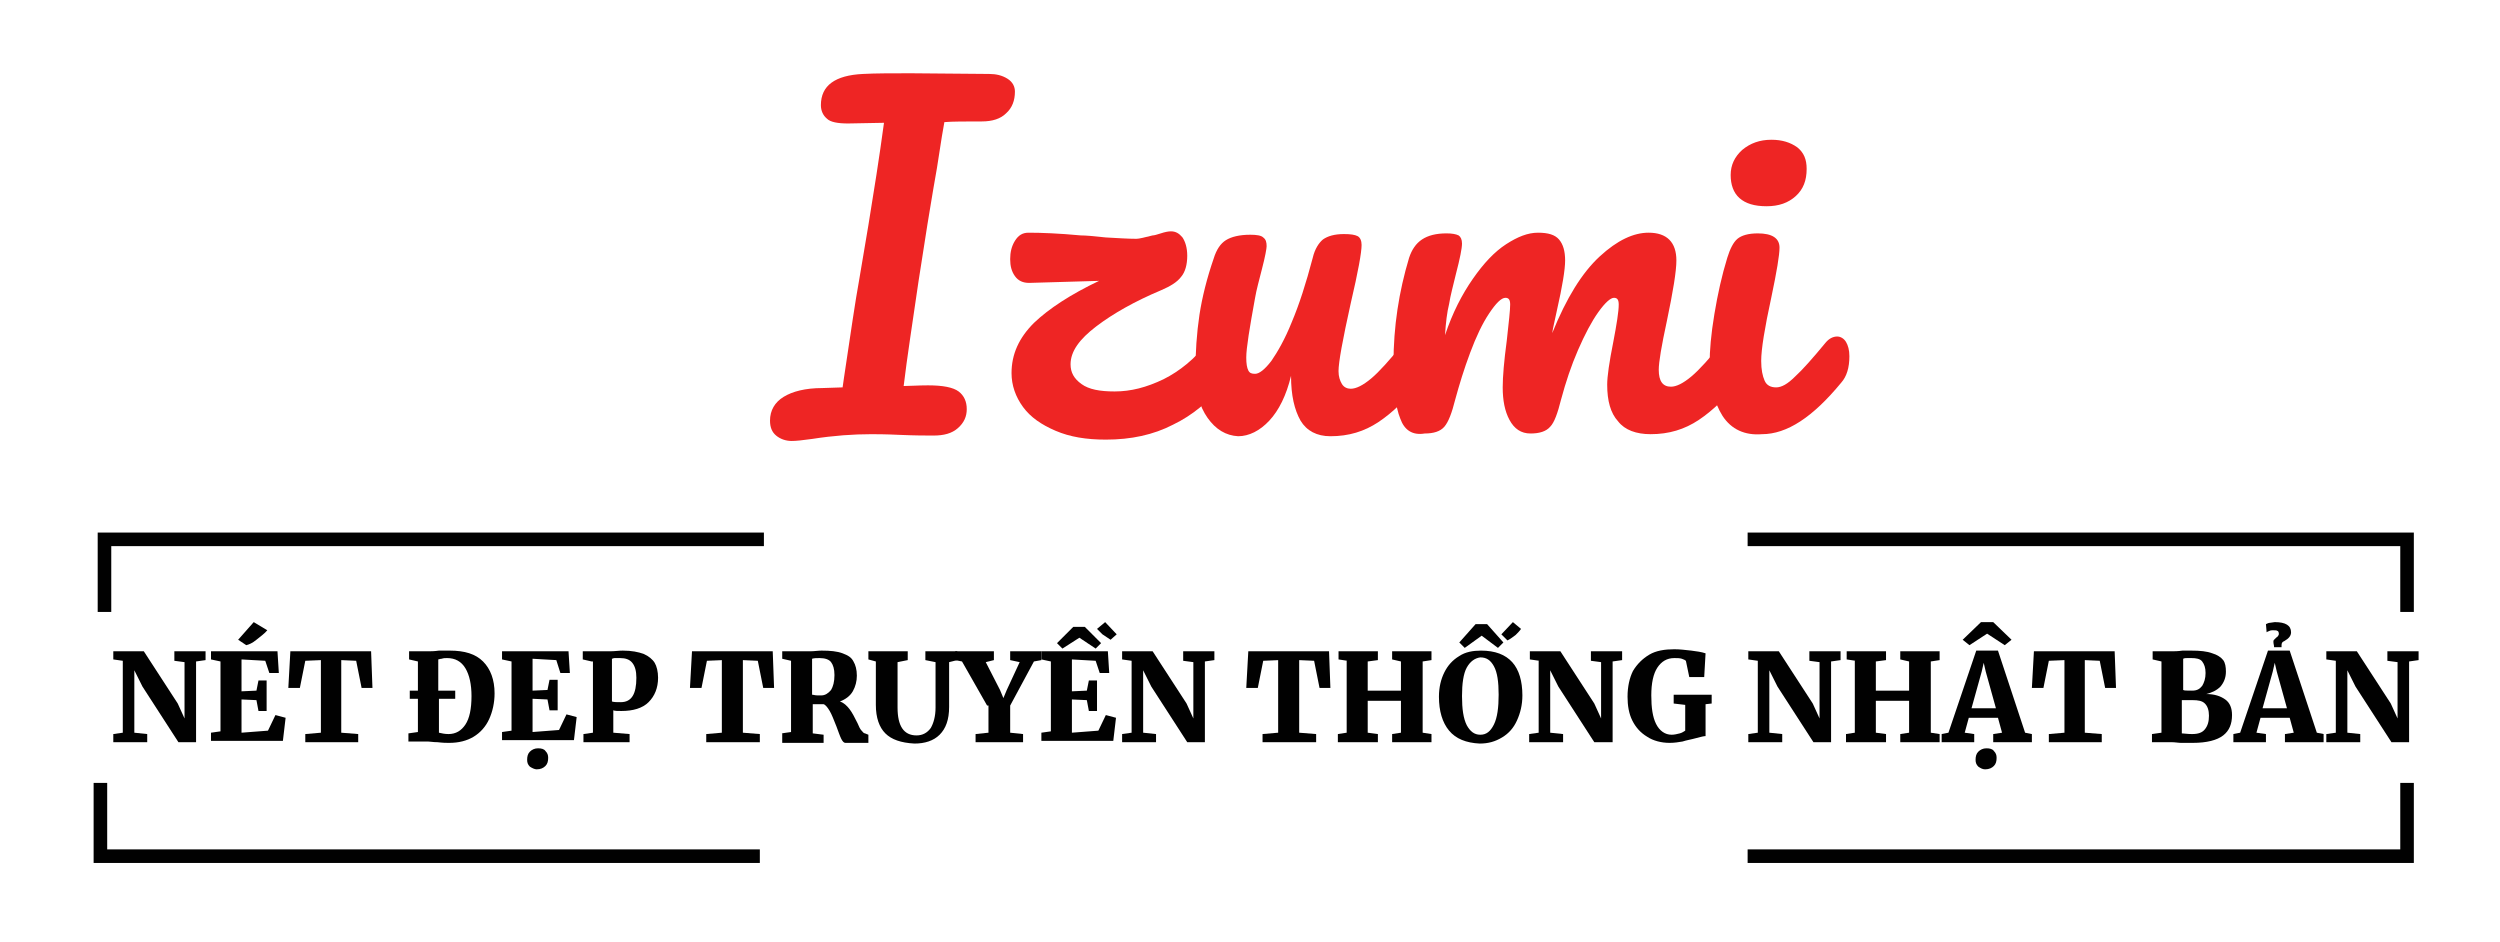 <?xml version="1.0" encoding="utf-8"?>
<!-- Generator: Adobe Illustrator 24.0.0, SVG Export Plug-In . SVG Version: 6.00 Build 0)  -->
<svg version="1.1" id="Layer_1" xmlns="http://www.w3.org/2000/svg" xmlns:xlink="http://www.w3.org/1999/xlink" x="0px" y="0px"
	 viewBox="0 0 368.5 138.9" style="enable-background:new 0 0 368.5 138.9;" xml:space="preserve">
<style type="text/css">
	.st0{fill:none;stroke:#010101;stroke-width:2;stroke-miterlimit:10;}
	.st1{fill:#EE2524;}
	.st2{fill:#010101;}
</style>
<polyline class="st0" points="15.4,90.2 15.4,79.5 112.6,79.5 "/>
<polyline class="st0" points="354.8,90.2 354.8,79.5 257.6,79.5 "/>
<polyline class="st0" points="14.8,115.4 14.8,126.2 112,126.2 "/>
<polyline class="st0" points="354.8,115.4 354.8,126.2 257.6,126.2 "/>
<g>
	<path class="st1" d="M148.5,11.6c0.8,0.5,1.1,1.2,1.1,1.9c0,1.3-0.4,2.4-1.3,3.2c-0.8,0.8-2,1.2-3.6,1.2c-2.4,0-4.3,0-5.5,0.1
		c-0.1,0.5-0.5,2.8-1.1,6.8c-0.8,4.5-1.2,7.2-1.4,8.3l-1.3,8.3c-0.9,6.2-1.7,11.3-2.2,15.5c0.9,0,2.1-0.1,3.6-0.1
		c2.2,0,3.7,0.3,4.5,0.9c0.8,0.6,1.2,1.5,1.2,2.6c0,1.1-0.4,2-1.3,2.8c-0.9,0.8-2.1,1.1-3.6,1.1c-1.1,0-2.7,0-5-0.1
		c-2.1-0.1-3.5-0.1-4.2-0.1c-2.6,0-5.5,0.2-8.7,0.7c-1.4,0.2-2.4,0.3-3,0.3c-0.9,0-1.7-0.3-2.3-0.8c-0.6-0.5-0.9-1.2-0.9-2.2
		c0-1.5,0.7-2.7,2-3.5c1.3-0.8,3.2-1.3,5.7-1.3l3-0.1l0.2-1.4c1-6.7,1.7-11.5,2.2-14.2l1.4-8.3c0.8-4.9,1.6-9.9,2.3-15.1l-5.3,0.1
		c-1.5,0-2.6-0.2-3.1-0.7c-0.6-0.5-0.9-1.2-0.9-2c0-2.9,2.1-4.4,6.2-4.6c1.9-0.1,4.3-0.1,7.1-0.1l11.5,0.1
		C146.8,10.9,147.7,11.1,148.5,11.6z"/>
	<path class="st1" d="M180.9,50.6c0.3,0.5,0.5,1.2,0.5,2.1c0,1.6-0.4,2.9-1.2,3.9c-2,2.6-4.4,4.6-7.3,6c-2.9,1.5-6.2,2.2-9.9,2.2
		c-2.9,0-5.3-0.4-7.4-1.3c-2.1-0.9-3.7-2-4.8-3.5c-1.1-1.5-1.7-3.2-1.7-5c0-2.8,1.1-5.2,3.3-7.4c2.2-2.1,5.4-4.2,9.6-6.2l-10.3,0.3
		c-0.9,0-1.6-0.3-2.1-1c-0.5-0.7-0.7-1.5-0.7-2.5c0-1,0.2-1.9,0.7-2.7c0.5-0.8,1.1-1.2,2-1.2c1.9,0,4.5,0.1,7.7,0.4
		c0.7,0,1.9,0.1,3.7,0.3c1.8,0.1,3.3,0.2,4.5,0.2c0.4,0,1.2-0.2,2.4-0.5c0.2,0,0.6-0.1,1.2-0.3c0.6-0.2,1.1-0.3,1.5-0.3
		c0.7,0,1.2,0.3,1.7,0.9c0.4,0.6,0.7,1.5,0.7,2.7c0,1.3-0.3,2.4-0.9,3.1c-0.6,0.8-1.6,1.4-3,2c-3.8,1.6-7,3.4-9.5,5.3
		c-2.5,1.9-3.8,3.7-3.8,5.6c0,1.2,0.5,2.1,1.6,2.9c1.1,0.8,2.7,1.1,4.9,1.1c2.4,0,4.7-0.6,7.2-1.8c2.4-1.2,4.6-3,6.5-5.4
		c0.5-0.6,1.1-0.9,1.7-0.9C180.1,49.9,180.6,50.1,180.9,50.6z"/>
	<path class="st1" d="M178,61.6c-1.2-1.7-1.8-3.9-1.8-6.5c0-3.2,0.2-6,0.6-8.7c0.4-2.6,1.1-5.4,2.1-8.3c0.4-1.3,1-2.2,1.8-2.7
		c0.8-0.5,2-0.8,3.6-0.8c0.9,0,1.6,0.1,1.9,0.4c0.4,0.3,0.5,0.7,0.5,1.3c0,0.3-0.2,1.5-0.7,3.4c-0.4,1.6-0.8,3-1,4.2
		c-0.8,4.4-1.3,7.4-1.3,8.8c0,0.9,0.1,1.5,0.3,1.9c0.2,0.4,0.5,0.5,1,0.5c0.6,0,1.4-0.6,2.4-1.9c0.9-1.3,2-3.2,3-5.7
		c1.1-2.6,2.1-5.7,3.1-9.5c0.3-1.3,0.9-2.2,1.5-2.7c0.7-0.5,1.7-0.8,3.1-0.8c1,0,1.6,0.1,2,0.3c0.4,0.2,0.6,0.7,0.6,1.3
		c0,1.1-0.5,3.9-1.6,8.6c-1.2,5.4-1.8,8.7-1.8,10c0,0.8,0.2,1.4,0.5,1.9s0.8,0.7,1.3,0.7c0.8,0,1.8-0.5,3-1.5c1.2-1,2.7-2.7,4.6-5
		c0.5-0.6,1.1-0.9,1.7-0.9c0.5,0,1,0.3,1.3,0.8c0.3,0.5,0.5,1.2,0.5,2.1c0,1.7-0.4,3-1.2,3.9c-1.8,2.2-3.7,4.1-5.8,5.5
		c-2.1,1.4-4.4,2.1-7.1,2.1c-2,0-3.5-0.8-4.4-2.3c-0.9-1.6-1.4-3.7-1.4-6.6c-0.7,2.9-1.8,5.1-3.2,6.6c-1.4,1.5-3,2.3-4.6,2.3
		C180.7,64.2,179.2,63.3,178,61.6z"/>
	<path class="st1" d="M206.4,61.7c-0.7-1.7-1-4.4-1-8.1c0-5.5,0.8-10.6,2.3-15.6c0.4-1.2,1-2.1,1.9-2.7c0.9-0.6,2.1-0.9,3.6-0.9
		c0.8,0,1.4,0.1,1.8,0.3c0.3,0.2,0.5,0.6,0.5,1.2c0,0.7-0.3,2.2-0.9,4.5c-0.4,1.7-0.8,3.1-1,4.4c-0.3,1.2-0.5,2.8-0.6,4.6
		c1.1-3.3,2.5-6,4.1-8.3c1.6-2.3,3.2-4,4.9-5.1c1.7-1.1,3.2-1.7,4.7-1.7c1.5,0,2.5,0.3,3.1,1c0.6,0.7,0.9,1.7,0.9,3.1
		c0,1.3-0.4,3.8-1.2,7.3c-0.3,1.5-0.6,2.6-0.7,3.4c2.1-5.2,4.4-8.9,7-11.3c2.6-2.4,5-3.5,7.2-3.5c2.7,0,4.1,1.4,4.1,4.1
		c0,1.6-0.5,4.6-1.4,8.9c-0.8,3.7-1.2,6.1-1.2,7.2c0,1.7,0.6,2.5,1.8,2.5c0.8,0,1.8-0.5,3-1.5c1.2-1,2.7-2.7,4.6-5
		c0.5-0.6,1.1-0.9,1.7-0.9c0.5,0,1,0.3,1.3,0.8s0.5,1.2,0.5,2.1c0,1.7-0.4,3-1.2,3.9c-1.8,2.2-3.7,4.1-5.8,5.5
		c-2.1,1.4-4.4,2.1-7.1,2.1c-2.1,0-3.8-0.6-4.8-1.9c-1.1-1.2-1.6-3-1.6-5.4c0-1.2,0.3-3.3,0.9-6.3c0.5-2.6,0.8-4.5,0.8-5.5
		c0-0.7-0.2-1-0.7-1c-0.5,0-1.3,0.7-2.3,2.1c-1,1.4-2,3.3-3,5.6c-1,2.3-1.8,4.7-2.5,7.3c-0.5,2-1,3.4-1.6,4c-0.6,0.7-1.6,1-2.9,1
		c-1.4,0-2.4-0.7-3.1-2c-0.7-1.3-1-2.9-1-4.8c0-1.6,0.2-3.9,0.6-6.9c0.3-2.7,0.5-4.5,0.5-5.3c0-0.7-0.2-1-0.7-1
		c-0.6,0-1.4,0.8-2.4,2.3c-1,1.5-1.9,3.4-2.8,5.8c-0.9,2.4-1.6,4.7-2.2,6.9c-0.5,2-1,3.3-1.6,4c-0.6,0.7-1.6,1-2.9,1
		C208.2,64.2,207,63.4,206.4,61.7z"/>
	<path class="st1" d="M253.9,61.3c-1.2-1.9-1.9-4.5-1.9-7.7c0-1.9,0.2-4.3,0.7-7.3c0.5-3,1.1-5.7,1.9-8.3c0.4-1.3,0.9-2.3,1.5-2.8
		s1.6-0.8,3-0.8c2.1,0,3.2,0.7,3.2,2.1c0,1.1-0.4,3.5-1.2,7.3c-1,4.6-1.5,7.7-1.5,9.4c0,1.3,0.2,2.2,0.5,2.9c0.3,0.7,0.9,1,1.7,1
		c0.8,0,1.7-0.5,2.8-1.6c1.1-1,2.6-2.7,4.5-5c0.5-0.6,1.1-0.9,1.7-0.9c0.5,0,1,0.3,1.3,0.8c0.3,0.5,0.5,1.2,0.5,2.1
		c0,1.7-0.4,3-1.2,3.9c-4.2,5.1-8,7.6-11.7,7.6C257.2,64.2,255.2,63.3,253.9,61.3z M256.4,29.2c-0.9-0.8-1.3-2-1.3-3.4
		c0-1.5,0.6-2.7,1.7-3.7c1.2-1,2.6-1.5,4.3-1.5c1.6,0,2.8,0.4,3.8,1.1c1,0.8,1.4,1.8,1.4,3.2c0,1.7-0.5,3-1.6,4
		c-1.1,1-2.5,1.5-4.3,1.5C258.6,30.4,257.3,30,256.4,29.2z"/>
</g>
<g>
	<path class="st2" d="M18.1,97.4l-1.4-0.2V96h4.5l5,7.7l1,2.2v-8.3l-1.5-0.2V96h4.6v1.3l-1.4,0.2v11.9h-2.6l-5.3-8.2l-1.2-2.4v9.2
		l1.9,0.2v1.2h-5v-1.2l1.4-0.2V97.4z"/>
	<path class="st2" d="M32.5,97.5l-1.4-0.3V96h9.8l0.2,3.2h-1.4l-0.6-1.8l-3.5-0.2v4.7l2.2-0.1l0.3-1.5h1.2v4.5h-1.2l-0.3-1.6
		l-2.2-0.1v4.9l3.9-0.3l1.1-2.3l1.5,0.4l-0.4,3.4H31.1v-1.2l1.4-0.2V97.5z M35.1,94.3l2.3-2.6l2,1.2c-0.4,0.5-1,0.9-1.6,1.4
		s-1.1,0.7-1.5,0.8L35.1,94.3z"/>
	<path class="st2" d="M47.3,97.3l-2.3,0.1l-0.8,4h-1.7l0.3-5.4h11.9l0.2,5.4h-1.6l-0.8-4l-2.2-0.1v10.7l2.5,0.2v1.2H45v-1.2l2.3-0.2
		V97.3z"/>
	<path class="st2" d="M61.6,97.5l-1.3-0.3V96h2.8c0.4,0,0.9,0,1.6-0.1c0.2,0,0.4,0,0.7,0c0.3,0,0.6,0,0.9,0c2.2,0,3.8,0.5,4.9,1.6
		s1.7,2.7,1.7,4.7c0,1.4-0.3,2.7-0.8,3.8c-0.5,1.1-1.3,2-2.3,2.6c-1,0.6-2.2,0.9-3.6,0.9c-0.4,0-0.9,0-1.7-0.1
		c-0.7,0-1.1-0.1-1.4-0.1h-2.9v-1.2l1.4-0.2V103h-1.2v-1.2h1.2V97.5z M67.2,103h-2.5v5c0.4,0.1,0.9,0.2,1.4,0.2
		c1.1,0,1.9-0.5,2.5-1.4c0.6-0.9,0.9-2.3,0.9-4.2c0-1.7-0.3-3.1-0.9-4.1c-0.6-1-1.5-1.5-2.7-1.5c-0.3,0-0.5,0-0.8,0.1
		c-0.2,0-0.4,0.1-0.5,0.1v4.6h2.5V103z"/>
	<path class="st2" d="M75.4,97.5L74,97.2V96h9.8l0.2,3.2h-1.4L82,97.3l-3.5-0.2v4.7l2.2-0.1l0.3-1.5h1.2v4.5H81l-0.3-1.6l-2.2-0.1
		v4.9l3.9-0.3l1.1-2.3l1.5,0.4l-0.4,3.4H74v-1.2l1.4-0.2V97.5z M78.1,113c-0.3-0.3-0.4-0.6-0.4-1c0-0.5,0.1-0.9,0.4-1.2
		s0.7-0.5,1.2-0.5c0.5,0,0.9,0.1,1.1,0.4c0.3,0.3,0.4,0.6,0.4,1c0,0.5-0.1,0.9-0.4,1.2c-0.3,0.3-0.7,0.5-1.3,0.5h0
		C78.8,113.4,78.4,113.2,78.1,113z"/>
	<path class="st2" d="M87.2,97.5l-1.3-0.3V96h2.9c0.2,0,0.6,0,1.1,0c0.7,0,1.3-0.1,1.9-0.1c1.3,0,2.3,0.2,3.1,0.5
		c0.7,0.3,1.3,0.8,1.6,1.3s0.5,1.3,0.5,2.2c0,1.5-0.5,2.7-1.4,3.6c-0.9,0.9-2.3,1.3-4,1.3c-0.5,0-1,0-1.2-0.1v3.3l2.4,0.2v1.2h-6.8
		v-1.2l1.4-0.2V97.5z M91.5,103.5c1.6,0,2.3-1.2,2.3-3.6c0-1-0.2-1.7-0.6-2.2c-0.4-0.5-1-0.7-1.8-0.7c-0.3,0-0.6,0-0.8,0
		c-0.2,0-0.3,0.1-0.4,0.1v6.3C90.5,103.5,90.9,103.5,91.5,103.5z"/>
	<path class="st2" d="M106.5,97.3l-2.3,0.1l-0.8,4h-1.7l0.3-5.4h11.9l0.2,5.4h-1.6l-0.8-4l-2.2-0.1v10.7l2.5,0.2v1.2h-7.9v-1.2
		l2.3-0.2V97.3z"/>
	<path class="st2" d="M115.2,108.1l1.4-0.2V97.4l-1.3-0.3V96h2.8c0.2,0,0.5,0,0.7,0c0.3,0,0.5,0,0.6,0c0.6,0,1.2-0.1,1.7-0.1
		c1.3,0,2.3,0.1,3.1,0.4s1.3,0.6,1.6,1.2c0.3,0.5,0.5,1.2,0.5,2.1c0,0.8-0.2,1.6-0.6,2.3c-0.4,0.7-1.1,1.2-1.9,1.5
		c0.6,0.2,1,0.6,1.4,1.1s0.8,1.3,1.2,2.1c0.2,0.5,0.4,0.9,0.6,1.1s0.3,0.4,0.5,0.4l0.5,0.2v1.2h-3.4c-0.2,0-0.4-0.2-0.6-0.6
		c-0.2-0.4-0.4-1-0.7-1.8c-0.4-1-0.7-1.8-1-2.3c-0.3-0.5-0.6-0.9-0.9-1h-1.6v4.3l1.6,0.2v1.2h-6.1V108.1z M122.5,101.7
		c0.3-0.5,0.5-1.2,0.5-2.2c0-0.9-0.2-1.5-0.5-1.9c-0.3-0.4-0.9-0.6-1.7-0.6c-0.4,0-0.8,0-1.1,0.1v5.3c0.2,0,0.4,0.1,0.8,0.1
		s0.6,0,0.6,0C121.6,102.5,122.1,102.2,122.5,101.7z"/>
	<path class="st2" d="M130.5,108.1c-0.9-0.9-1.4-2.3-1.4-4.2v-6.4l-1.1-0.3V96h5.8v1.3l-1.5,0.3v6.7c0,2.7,0.9,4.1,2.8,4.1
		c0.9,0,1.6-0.4,2.1-1.1c0.4-0.7,0.7-1.7,0.7-3v-6.7l-1.5-0.3V96h4.7v1.3l-1.2,0.3v6.6c0,1.9-0.5,3.2-1.4,4.1
		c-0.9,0.9-2.2,1.3-3.7,1.3C132.8,109.5,131.4,109,130.5,108.1z"/>
	<path class="st2" d="M145.5,104l-3.7-6.5l-1-0.2V96h5.7v1.3l-1.2,0.3l2.1,4.1l0.5,1.2l0.5-1.2l1.9-4.1l-1.4-0.3V96h4.6v1.3
		l-1.1,0.2l-3.5,6.5v4l1.9,0.2v1.2h-7v-1.2l1.9-0.2V104z"/>
	<path class="st2" d="M154.9,97.5l-1.4-0.3V96h9.8l0.2,3.2h-1.4l-0.6-1.8l-3.5-0.2v4.7l2.2-0.1l0.3-1.5h1.2v4.5h-1.2l-0.3-1.6
		l-2.2-0.1v4.9l3.9-0.3l1.1-2.3l1.5,0.4l-0.4,3.4h-10.6v-1.2l1.4-0.2V97.5z M159.9,92.4l2.4,2.4l-0.8,0.8l-2.4-1.6l-2.5,1.6
		l-0.8-0.8l2.4-2.4H159.9z M162.5,93.5c-0.3-0.3-0.6-0.6-0.8-0.8l1.2-1l1.7,1.8l-0.9,0.8C163.3,94,162.9,93.8,162.5,93.5z"/>
	<path class="st2" d="M166.8,97.4l-1.4-0.2V96h4.5l5,7.7l1,2.2v-8.3l-1.5-0.2V96h4.6v1.3l-1.4,0.2v11.9h-2.6l-5.3-8.2l-1.2-2.4v9.2
		l1.9,0.2v1.2h-5v-1.2l1.4-0.2V97.4z"/>
	<path class="st2" d="M188.5,97.3l-2.3,0.1l-0.8,4h-1.7l0.3-5.4h11.9l0.2,5.4h-1.6l-0.8-4l-2.2-0.1v10.7l2.5,0.2v1.2h-7.9v-1.2
		l2.3-0.2V97.3z"/>
	<path class="st2" d="M198.6,97.4l-1.3-0.2V96h5.8v1.3l-1.5,0.2v4.3h4.9v-4.3l-1.3-0.3V96h5.8v1.3l-1.3,0.2V108l1.3,0.2v1.2h-5.8
		v-1.2l1.3-0.2v-4.7h-4.9v4.7l1.5,0.2v1.2h-5.9v-1.2l1.3-0.2V97.4z"/>
	<path class="st2" d="M213.6,107.7c-1-1.2-1.5-2.9-1.5-5c0-1.4,0.3-2.6,0.8-3.6s1.2-1.8,2.2-2.4c0.9-0.6,2-0.8,3.2-0.8
		c2.1,0,3.6,0.6,4.6,1.7c1,1.1,1.5,2.8,1.5,4.9c0,1.4-0.3,2.6-0.8,3.7c-0.5,1.1-1.2,1.9-2.2,2.5s-2,0.9-3.3,0.9
		C216.1,109.5,214.6,108.9,213.6,107.7z M219.2,92l2.4,2.7l-0.8,0.8l-2.4-1.8l-2.5,1.8l-0.8-0.8l2.4-2.7H219.2z M216.2,98.4
		c-0.5,0.9-0.7,2.4-0.7,4.2c0,1.9,0.2,3.3,0.7,4.3c0.5,0.9,1.1,1.4,2,1.4c0.9,0,1.5-0.5,2-1.5c0.5-1,0.7-2.5,0.7-4.4
		c0-1.9-0.2-3.3-0.7-4.2c-0.5-0.9-1.1-1.3-2-1.3C217.4,97,216.7,97.5,216.2,98.4z M221.3,93.5l1.7-1.8l1.2,1
		c-0.2,0.3-0.5,0.6-0.8,0.9c-0.4,0.3-0.8,0.6-1.2,0.8L221.3,93.5z"/>
	<path class="st2" d="M226.9,97.4l-1.4-0.2V96h4.5l5,7.7l1,2.2v-8.3l-1.5-0.2V96h4.6v1.3l-1.4,0.2v11.9H235l-5.3-8.2l-1.2-2.4v9.2
		l1.9,0.2v1.2h-5v-1.2l1.4-0.2V97.4z"/>
	<path class="st2" d="M242.8,108.6c-1-0.6-1.7-1.4-2.2-2.4c-0.5-1-0.7-2.2-0.7-3.5c0-1.5,0.3-2.8,0.8-3.8c0.6-1,1.4-1.8,2.4-2.4
		s2.3-0.8,3.7-0.8c0.8,0,1.6,0.1,2.5,0.2c0.8,0.1,1.5,0.2,2.1,0.4l-0.2,3.5H249l-0.5-2.4c-0.1-0.1-0.3-0.2-0.6-0.3
		c-0.3-0.1-0.7-0.1-1.1-0.1c-1.1,0-1.9,0.5-2.5,1.4c-0.6,0.9-0.9,2.3-0.9,4.1c0,1.8,0.2,3.2,0.7,4.2c0.5,1,1.3,1.6,2.3,1.6
		c0.4,0,0.8-0.1,1.2-0.2c0.4-0.1,0.6-0.3,0.8-0.4v-3.8l-1.7-0.2v-1.3h5.6v1.3l-0.9,0.1v4.7c-0.2,0-0.7,0.1-1.4,0.3
		c-0.7,0.2-1.4,0.3-2,0.5c-0.6,0.1-1.2,0.2-1.9,0.2C244.9,109.5,243.7,109.2,242.8,108.6z"/>
	<path class="st2" d="M259.1,97.4l-1.4-0.2V96h4.5l5,7.7l1,2.2v-8.3l-1.5-0.2V96h4.6v1.3l-1.4,0.2v11.9h-2.6l-5.3-8.2l-1.2-2.4v9.2
		l1.9,0.2v1.2h-5v-1.2l1.4-0.2V97.4z"/>
	<path class="st2" d="M273.5,97.4l-1.3-0.2V96h5.8v1.3l-1.5,0.2v4.3h4.9v-4.3l-1.3-0.3V96h5.8v1.3l-1.3,0.2V108l1.3,0.2v1.2h-5.8
		v-1.2l1.3-0.2v-4.7h-4.9v4.7l1.5,0.2v1.2h-5.9v-1.2l1.3-0.2V97.4z"/>
	<path class="st2" d="M291.3,95.9h3.2l4,12.1l1,0.2v1.2h-5.7v-1.2l1.3-0.2l-0.6-2.2h-4.3l-0.6,2.2l1.4,0.2v1.2h-4.8l0-1.2l1-0.2
		L291.3,95.9z M293.8,91.7l2.7,2.6l-1,0.8l-2.6-1.7l-2.6,1.7l-1-0.8l2.7-2.6H293.8z M292.7,99l-0.3-1.3l-0.3,1.3l-1.5,5.4h3.6
		L292.7,99z M291.6,113c-0.3-0.3-0.4-0.6-0.4-1c0-0.5,0.1-0.9,0.4-1.2s0.7-0.5,1.2-0.5c0.5,0,0.9,0.1,1.1,0.4c0.3,0.3,0.4,0.6,0.4,1
		c0,0.5-0.1,0.9-0.4,1.2c-0.3,0.3-0.7,0.5-1.3,0.5h0C292.2,113.4,291.9,113.2,291.6,113z"/>
	<path class="st2" d="M304.3,97.3l-2.3,0.1l-0.8,4h-1.7l0.3-5.4h11.9l0.2,5.4h-1.6l-0.8-4l-2.2-0.1v10.7l2.5,0.2v1.2H302v-1.2
		l2.3-0.2V97.3z"/>
	<path class="st2" d="M318.6,97.5l-1.3-0.3V96h2.8c0.4,0,0.9,0,1.6-0.1c0.1,0,0.3,0,0.5,0c0.2,0,0.5,0,0.8,0c1.3,0,2.3,0.1,3.1,0.4
		c0.7,0.2,1.3,0.6,1.6,1c0.3,0.4,0.4,1,0.4,1.7c0,0.9-0.3,1.6-0.8,2.2c-0.6,0.6-1.3,0.9-2.1,1.1c1.2,0,2.1,0.3,2.8,0.8
		c0.7,0.5,1,1.3,1,2.3c0,1.3-0.4,2.3-1.3,3c-0.9,0.7-2.4,1.1-4.5,1.1c-0.3,0-0.7,0-1,0c-0.3,0-0.5,0-0.7,0c-0.4,0-0.9-0.1-1.4-0.1
		h-2.9v-1.2l1.4-0.2V97.5z M323.1,101.8c0.7,0,1.1-0.2,1.5-0.7c0.3-0.5,0.5-1.1,0.5-1.9c0-0.8-0.2-1.3-0.5-1.7s-0.9-0.5-1.6-0.5
		c-0.2,0-0.4,0-0.6,0c-0.2,0-0.4,0-0.6,0.1v4.6C321.9,101.8,322.4,101.8,323.1,101.8z M323.1,108.2c0.9,0,1.5-0.2,1.9-0.7
		c0.4-0.5,0.6-1.1,0.6-2c0-0.8-0.2-1.4-0.6-1.8c-0.4-0.4-1-0.5-1.8-0.5c-0.7,0-1.2,0-1.6,0v4.9C321.9,108.1,322.4,108.2,323.1,108.2
		z"/>
	<path class="st2" d="M334.3,95.9h3.2l4,12.1l1,0.2v1.2h-5.7v-1.2l1.3-0.2l-0.6-2.2h-4.3l-0.6,2.2l1.4,0.2v1.2h-4.8l0-1.2l1-0.2
		L334.3,95.9z M335.6,99l-0.3-1.3L335,99l-1.5,5.4h3.6L335.6,99z M335.1,94.6c0-0.1,0-0.2,0.1-0.3c0.1-0.1,0.2-0.2,0.3-0.3
		c0.1-0.1,0.3-0.2,0.3-0.3c0.1-0.1,0.1-0.2,0.1-0.3c0-0.2-0.1-0.4-0.2-0.4c-0.1-0.1-0.4-0.1-0.7-0.1c-0.1,0-0.3,0-0.5,0.1
		s-0.3,0.1-0.4,0.2l-0.1-1.2c0.2-0.1,0.4-0.2,0.6-0.2s0.5-0.1,0.7-0.1c1.6,0,2.4,0.5,2.4,1.5c0,0.5-0.3,0.9-1,1.3
		c-0.3,0.1-0.4,0.3-0.4,0.6c0,0.1,0,0.3,0,0.3h-1.1C335.2,95.1,335.1,94.9,335.1,94.6z"/>
	<path class="st2" d="M344.3,97.4l-1.4-0.2V96h4.5l5,7.7l1,2.2v-8.3l-1.5-0.2V96h4.6v1.3l-1.4,0.2v11.9h-2.6l-5.3-8.2l-1.2-2.4v9.2
		l1.9,0.2v1.2h-5v-1.2l1.4-0.2V97.4z"/>
</g>
</svg>
